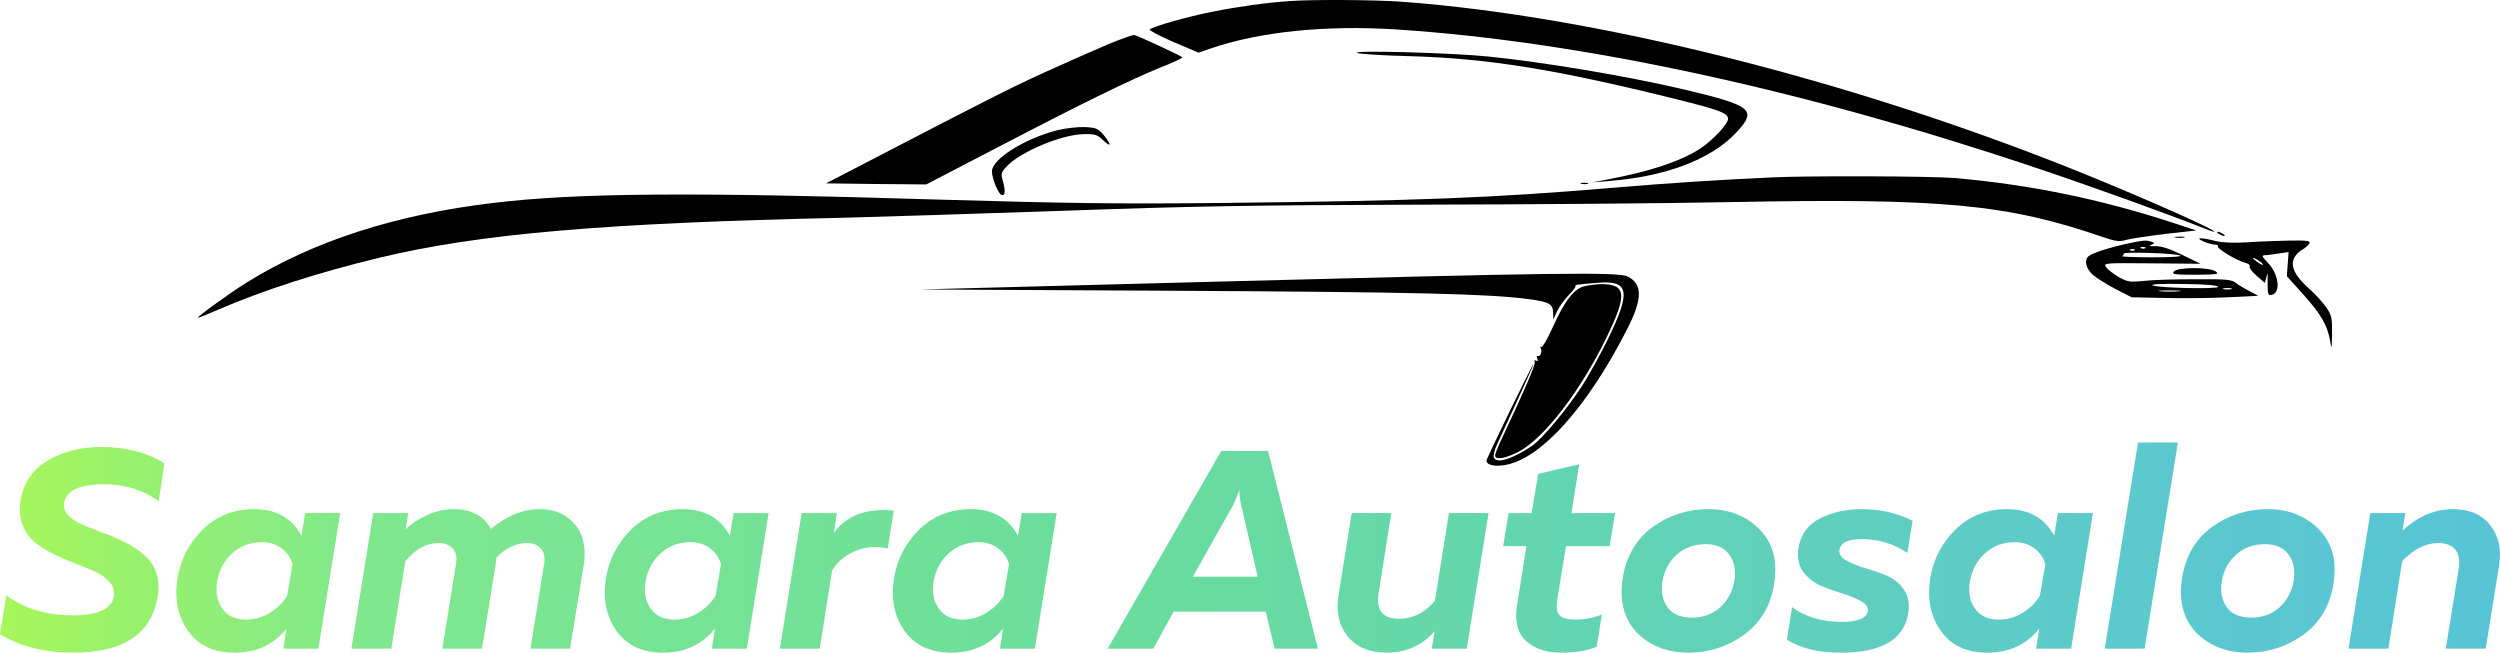 <svg width="226" height="59" viewBox="0 0 226 59" fill="none" xmlns="http://www.w3.org/2000/svg">
<path d="M142.977 25.956C142.106 26.344 141.37 27.374 140.384 29.551C139.9 30.62 139.435 31.436 139.339 31.378C139.242 31.3 139.223 31.358 139.28 31.475C139.455 31.747 139.223 32.311 139.009 32.175C138.912 32.116 138.893 32.233 138.97 32.408C139.048 32.641 139.029 32.699 138.875 32.602C138.739 32.524 138.681 32.563 138.739 32.719C138.836 32.952 137.732 35.478 135.661 39.87C135.39 40.453 135.157 41.056 135.157 41.172C135.157 41.619 136.126 41.444 137.307 40.822C139.628 39.579 142.861 35.362 145.222 30.523C147.12 26.636 147.023 25.684 144.758 25.684C144.1 25.703 143.306 25.82 142.977 25.956Z" fill="black"/>
<path d="M109.703 25.468L83.186 26.168L106.123 26.285C127.763 26.401 134.595 26.557 138.214 27.043C140.053 27.295 140.382 27.47 140.401 28.267L140.42 28.889L140.75 28.15C140.944 27.742 141.427 27.081 141.814 26.673C142.202 26.285 142.473 25.915 142.434 25.857C142.318 25.76 142.473 25.721 144.408 25.566C147.272 25.313 147.466 26.323 145.376 30.618C144.679 32.037 143.633 33.922 143.053 34.835C141.679 36.973 139.395 39.694 138.485 40.316C136.646 41.54 135.272 41.948 135.04 41.346C134.982 41.19 135.098 40.685 135.311 40.218C135.524 39.752 136.357 37.945 137.169 36.196C137.982 34.447 138.641 32.95 138.641 32.892C138.621 32.717 134.381 41.443 134.381 41.637C134.381 42.065 135.195 42.22 136.221 42.006C139.415 41.346 143.537 36.72 147.06 29.822C148.492 27.043 148.511 25.701 147.157 25.002C146.324 24.574 140.673 24.652 109.703 25.468Z" fill="black"/>
<path d="M196.513 24.544C196.302 24.797 196.533 24.836 198.469 24.836C200.443 24.817 200.636 24.797 200.307 24.544C199.766 24.136 196.843 24.136 196.513 24.544Z" fill="black"/>
<path d="M199.203 21.826C199.552 21.981 200.017 22.117 200.228 22.117C200.422 22.117 200.558 22.195 200.5 22.273C200.384 22.467 202.223 23.575 202.958 23.75C203.249 23.827 203.442 23.963 203.364 24.08C203.307 24.196 203.578 24.566 204.004 24.935L204.739 25.576L204.875 25.071C204.99 24.605 205.009 24.624 204.99 25.227C204.99 26.665 205.009 26.742 205.397 26.645C206.21 26.431 205.997 24.76 205.009 23.75C204.468 23.186 204.429 23.089 204.759 23.069C204.952 23.069 205.514 22.992 206.016 22.914L206.888 22.778L206.81 23.866L206.732 24.974L208.203 26.606C209.81 28.394 210.39 29.385 210.643 30.804C210.778 31.678 210.797 31.62 210.817 30.163C210.836 28.744 210.778 28.511 210.314 27.811C210.004 27.364 209.307 26.587 208.727 26.082C207.449 24.935 207.043 24.08 207.39 23.322C207.526 23.05 207.855 22.7 208.106 22.584C208.359 22.448 208.649 22.195 208.746 22.039C208.9 21.767 208.688 21.728 207.023 21.748C205.978 21.767 204.255 21.826 203.191 21.903C201.893 21.981 200.927 21.942 200.287 21.787C198.932 21.437 198.371 21.476 199.203 21.826ZM204.565 23.886C204.623 24.002 204.468 23.944 204.177 23.769C203.907 23.575 203.675 23.4 203.675 23.341C203.675 23.205 204.429 23.672 204.565 23.886Z" fill="black"/>
<path d="M196.67 21.473C196.903 21.512 197.251 21.512 197.445 21.473C197.619 21.415 197.425 21.376 197 21.396C196.573 21.396 196.418 21.434 196.67 21.473Z" fill="black"/>
<path d="M200.579 21.143C200.734 21.241 200.966 21.338 201.062 21.338C201.178 21.338 201.121 21.241 200.966 21.143C200.81 21.046 200.598 20.949 200.482 20.949C200.386 20.949 200.424 21.046 200.579 21.143Z" fill="black"/>
<path d="M142.957 16.617C143.131 16.656 143.402 16.656 143.537 16.617C143.653 16.558 143.518 16.52 143.189 16.52C142.879 16.52 142.763 16.558 142.957 16.617Z" fill="black"/>
<path d="M160.221 16.035C155.481 16.249 150.7 16.56 145.899 16.968C134.808 17.901 128.305 18.153 110.382 18.348C100.936 18.445 96.678 18.386 84.639 18.037C62.651 17.356 52.083 17.434 44.573 18.348C35.747 19.397 28.315 21.807 22.334 25.518C20.708 26.529 17.688 28.725 17.901 28.725C17.979 28.725 18.753 28.414 19.643 28.025C23.785 26.238 28.779 24.625 34.353 23.284C43.354 21.127 54.657 20.155 76.123 19.688C79.045 19.611 87.891 19.339 95.768 19.067C107.692 18.639 113.13 18.542 128.189 18.503C138.138 18.483 150.854 18.386 156.447 18.27C175.552 17.901 181.416 18.445 190.069 21.418C191.25 21.826 191.578 21.865 192.197 21.69C192.604 21.573 194.192 21.34 195.74 21.146L198.546 20.835L196.417 20.135C189.894 17.998 183.43 16.676 176.674 16.093C174.622 15.918 163.357 15.879 160.221 16.035Z" fill="black"/>
<path d="M122.673 4.782C122.886 4.879 124.977 5.015 127.318 5.074C134.48 5.268 140.615 6.259 151.591 8.98C155.461 9.951 156.119 10.204 156.216 10.69C156.294 11.137 154.842 12.692 153.641 13.469C151.919 14.576 149.248 15.471 145.493 16.19L143.965 16.481L145.416 16.364C150.525 15.976 154.61 14.441 156.894 12.05C158.907 9.913 158.481 9.563 152.056 8.047C147.1 6.881 139.416 5.598 134.577 5.112C131.151 4.763 122.073 4.529 122.673 4.782Z" fill="black"/>
<path d="M100.123 4.022C98.904 4.547 96.33 5.674 94.414 6.548C91.143 8.045 89.323 8.977 78.832 14.419L74.671 16.576L79.2 16.634L83.729 16.673L90.427 13.194C97.917 9.288 102.214 7.19 105.001 6.062C106.046 5.654 106.898 5.246 106.898 5.188C106.898 5.11 103.124 3.342 102.543 3.167C102.446 3.128 101.343 3.517 100.123 4.022Z" fill="black"/>
<path d="M95.556 11.778C92.614 12.536 89.672 14.382 89.672 15.49C89.672 16.17 90.291 17.647 90.601 17.647C90.891 17.647 90.891 17.2 90.639 16.287C90.466 15.684 90.504 15.568 91.046 15.004C92.285 13.702 95.982 12.167 97.936 12.128C99.001 12.108 99.195 12.167 99.717 12.672C100.473 13.391 100.492 13.099 99.775 12.206C99.272 11.623 99.118 11.545 98.073 11.486C97.414 11.467 96.349 11.584 95.556 11.778Z" fill="black"/>
<path d="M192.255 22.038C190.726 22.368 189.139 22.874 188.828 23.146C188.384 23.476 188.558 24.253 189.158 24.817C189.488 25.108 190.416 25.692 191.229 26.119L192.701 26.877L195.623 26.935C197.23 26.974 199.803 26.955 201.352 26.877L204.139 26.741L203.385 26.333C202.958 26.119 202.397 25.789 202.146 25.594C201.739 25.264 201.313 25.225 198.371 25.244C196.553 25.244 194.481 25.303 193.745 25.4C192.565 25.517 192.352 25.497 191.539 25.05C191.056 24.759 190.532 24.37 190.396 24.156C190.146 23.768 190.184 23.768 194.539 23.806L198.932 23.845L197.288 23.049C196.145 22.485 195.41 22.252 194.868 22.252C194.345 22.271 194.21 22.232 194.462 22.135C194.81 21.999 194.81 21.98 194.5 21.863C194.055 21.688 193.765 21.707 192.255 22.038ZM193.939 22.427C193.881 22.485 193.707 22.504 193.571 22.446C193.417 22.388 193.475 22.329 193.687 22.329C193.901 22.31 194.017 22.368 193.939 22.427ZM192.971 22.621C192.913 22.679 192.74 22.699 192.604 22.64C192.449 22.582 192.507 22.524 192.719 22.524C192.932 22.504 193.048 22.563 192.971 22.621ZM197.094 23.107C197.268 23.204 196.242 23.262 194.481 23.262C192.894 23.262 191.694 23.204 191.83 23.146C191.945 23.107 192.022 22.99 191.984 22.932C191.868 22.738 196.746 22.893 197.094 23.107ZM200.52 25.925C200.597 26.158 195.024 26.041 194.578 25.789C194.403 25.692 195.546 25.633 197.364 25.672C199.32 25.692 200.482 25.789 200.52 25.925ZM201.701 26.139C201.507 26.177 201.198 26.177 201.023 26.139C200.829 26.08 200.985 26.041 201.352 26.041C201.72 26.041 201.875 26.08 201.701 26.139ZM196.958 26.333C196.494 26.372 195.759 26.372 195.313 26.333C194.849 26.294 195.216 26.255 196.126 26.255C197.036 26.255 197.403 26.294 196.958 26.333Z" fill="black"/>
<path d="M116.575 0.097C114.543 0.233 111.872 0.603 109.665 1.05C107.362 1.497 104.227 2.391 103.936 2.663C103.859 2.74 104.807 3.246 106.065 3.79L108.349 4.761L109.414 4.392C113.885 2.857 119.827 2.255 126.253 2.663C142.88 3.751 162.952 8.085 183.894 15.12C188.559 16.674 196.107 19.395 198.991 20.542C199.552 20.775 200.075 20.95 200.152 20.95C200.616 20.911 193.591 17.802 187.804 15.47C167.248 7.21 144.292 1.458 126.737 0.156C124.259 -0.019 118.704 -0.058 116.575 0.097Z" fill="black"/>
<path d="M1.868 45.21C2.127 43.643 2.94 42.452 4.306 41.634C5.689 40.817 7.289 40.409 9.105 40.409C11.387 40.409 13.307 40.902 14.863 41.89L14.345 45.312C12.892 44.256 11.188 43.745 9.234 43.78C7.09 43.814 5.94 44.392 5.784 45.516C5.733 45.925 5.871 46.291 6.2 46.614C6.528 46.938 6.96 47.219 7.497 47.457C8.05 47.678 8.655 47.917 9.312 48.172C9.987 48.41 10.644 48.691 11.284 49.015C11.924 49.338 12.494 49.713 12.996 50.138C13.497 50.547 13.869 51.083 14.111 51.747C14.353 52.411 14.396 53.169 14.241 54.02C13.653 57.34 11.119 59 6.64 59C4.047 59 1.833 58.447 0 57.34L0.571 53.816C2.231 55.025 4.219 55.629 6.537 55.629C8.854 55.629 10.108 55.05 10.298 53.892C10.367 53.416 10.246 52.999 9.935 52.641C9.641 52.284 9.226 51.977 8.69 51.722C8.154 51.466 7.557 51.219 6.9 50.981C6.243 50.726 5.586 50.445 4.928 50.138C4.289 49.815 3.709 49.457 3.191 49.066C2.689 48.657 2.309 48.13 2.049 47.483C1.79 46.819 1.729 46.061 1.868 45.21Z" fill="url(#paint0_linear_7045_35978)"/>
<path d="M25.902 56.829C24.744 58.276 23.178 59 21.207 59C19.322 59 17.913 58.336 16.979 57.008C16.062 55.68 15.751 54.105 16.045 52.284C16.322 50.564 17.083 49.091 18.328 47.866C19.59 46.64 21.138 46.027 22.971 46.027C24.96 46.027 26.386 46.827 27.251 48.427L27.588 46.384H30.753L28.781 58.642H25.617L25.902 56.829ZM19.625 52.59C19.469 53.544 19.625 54.352 20.092 55.016C20.559 55.68 21.268 56.012 22.219 56.012C23.014 56.012 23.741 55.808 24.398 55.399C25.055 54.991 25.574 54.48 25.954 53.867L26.447 51.007C26.291 50.428 25.963 49.951 25.461 49.577C24.977 49.202 24.38 49.015 23.671 49.015C22.616 49.015 21.717 49.355 20.974 50.036C20.247 50.7 19.798 51.551 19.625 52.59Z" fill="url(#paint1_linear_7045_35978)"/>
<path d="M44.374 47.815C45.809 46.623 47.271 46.027 48.758 46.027C49.83 46.027 50.703 46.299 51.378 46.844C52.052 47.372 52.484 48.002 52.675 48.734C52.865 49.449 52.9 50.198 52.778 50.981L51.533 58.642H47.954L49.199 50.93C49.285 50.351 49.181 49.9 48.888 49.577C48.593 49.253 48.17 49.091 47.617 49.091C46.648 49.091 45.732 49.534 44.867 50.419C44.867 50.556 44.85 50.743 44.815 50.981L43.57 58.642H39.99L41.235 50.93C41.322 50.351 41.218 49.9 40.924 49.577C40.63 49.253 40.206 49.091 39.653 49.091C38.564 49.091 37.561 49.636 36.644 50.726L35.373 58.642H31.767L33.739 46.384H36.904L36.67 47.866C37.154 47.372 37.785 46.946 38.564 46.589C39.342 46.214 40.146 46.027 40.976 46.027C42.602 46.027 43.734 46.623 44.374 47.815Z" fill="url(#paint2_linear_7045_35978)"/>
<path d="M64.634 56.829C63.475 58.276 61.91 59 59.939 59C58.054 59 56.645 58.336 55.711 57.008C54.794 55.68 54.483 54.105 54.777 52.284C55.054 50.564 55.815 49.091 57.06 47.866C58.322 46.64 59.87 46.027 61.703 46.027C63.691 46.027 65.118 46.827 65.983 48.427L66.32 46.384H69.485L67.513 58.642H64.349L64.634 56.829ZM58.357 52.59C58.201 53.544 58.357 54.352 58.824 55.016C59.29 55.68 59.999 56.012 60.951 56.012C61.746 56.012 62.472 55.808 63.13 55.399C63.787 54.991 64.305 54.48 64.686 53.867L65.179 51.007C65.023 50.428 64.695 49.951 64.193 49.577C63.709 49.202 63.112 49.015 62.403 49.015C61.348 49.015 60.449 49.355 59.706 50.036C58.979 50.7 58.529 51.551 58.357 52.59Z" fill="url(#paint3_linear_7045_35978)"/>
<path d="M75.376 48.172C76.535 46.589 78.342 45.916 80.797 46.155L80.252 49.577C79.198 49.355 78.221 49.432 77.321 49.806C76.422 50.181 75.722 50.768 75.22 51.569L74.105 58.642H70.499L72.471 46.384H75.661L75.376 48.172Z" fill="url(#paint4_linear_7045_35978)"/>
<path d="M90.675 56.829C89.516 58.276 87.951 59 85.98 59C84.095 59 82.685 58.336 81.752 57.008C80.835 55.68 80.524 54.105 80.818 52.284C81.094 50.564 81.855 49.091 83.1 47.866C84.363 46.64 85.91 46.027 87.744 46.027C89.732 46.027 91.159 46.827 92.024 48.427L92.361 46.384H95.525L93.554 58.642H90.389L90.675 56.829ZM84.397 52.59C84.242 53.544 84.397 54.352 84.864 55.016C85.331 55.68 86.04 56.012 86.991 56.012C87.787 56.012 88.513 55.808 89.17 55.399C89.827 54.991 90.346 54.48 90.727 53.867L91.219 51.007C91.064 50.428 90.735 49.951 90.234 49.577C89.749 49.202 89.153 49.015 88.444 49.015C87.389 49.015 86.49 49.355 85.746 50.036C85.02 50.7 84.57 51.551 84.397 52.59Z" fill="url(#paint5_linear_7045_35978)"/>
<path d="M119.143 58.642H115.226L114.422 55.297H106.095L104.253 58.642H100.129L110.401 40.766H114.629L119.143 58.642ZM111.387 45.823L107.833 52.13H113.695L112.243 45.823C112.122 45.363 112.053 44.852 112.035 44.29C111.793 44.971 111.577 45.482 111.387 45.823Z" fill="url(#paint6_linear_7045_35978)"/>
<path d="M130.987 46.384H134.566L132.595 58.642H129.43L129.69 57.059C128.549 58.353 127.113 59 125.384 59C123.81 59 122.626 58.506 121.83 57.519C121.035 56.531 120.758 55.306 121 53.841L122.193 46.384H125.773L124.632 53.612C124.372 55.161 124.986 55.935 126.473 55.935C127.736 55.935 128.817 55.391 129.716 54.301L130.987 46.384Z" fill="url(#paint7_linear_7045_35978)"/>
<path d="M139.051 42.835L142.76 41.966L142.06 46.384H146.003L145.51 49.372H141.567L140.763 54.276C140.659 54.906 140.737 55.357 140.997 55.629C141.256 55.884 141.723 56.012 142.397 56.012C143.262 56.012 144.066 55.859 144.81 55.552L144.343 58.464C143.513 58.821 142.432 59 141.1 59C139.786 59 138.74 58.651 137.962 57.953C137.184 57.238 136.907 56.174 137.132 54.761L137.988 49.372H135.887L136.379 46.384H138.455L139.051 42.835Z" fill="url(#paint8_linear_7045_35978)"/>
<path d="M160.374 52.82C160.063 54.778 159.155 56.301 157.651 57.391C156.146 58.464 154.486 59 152.67 59C150.734 59 149.169 58.396 147.975 57.187C146.799 55.961 146.376 54.301 146.704 52.207C147.033 50.232 147.932 48.708 149.402 47.636C150.889 46.563 152.575 46.027 154.46 46.027C156.328 46.027 157.867 46.64 159.077 47.866C160.288 49.091 160.72 50.743 160.374 52.82ZM150.284 52.565C150.146 53.501 150.301 54.284 150.751 54.914C151.218 55.527 151.953 55.833 152.956 55.833C153.959 55.833 154.806 55.527 155.498 54.914C156.189 54.284 156.622 53.467 156.795 52.462C156.933 51.526 156.777 50.751 156.328 50.138C155.878 49.508 155.161 49.194 154.175 49.194C153.155 49.194 152.29 49.508 151.581 50.138C150.889 50.751 150.457 51.56 150.284 52.565Z" fill="url(#paint9_linear_7045_35978)"/>
<path d="M162.573 49.577C162.781 48.317 163.429 47.414 164.519 46.87C165.608 46.308 166.862 46.027 168.28 46.027C169.975 46.027 171.514 46.376 172.897 47.074L172.43 49.985C171.185 49.151 169.81 48.734 168.306 48.734C167.044 48.734 166.369 49.066 166.283 49.73C166.231 50.087 166.43 50.394 166.879 50.649C167.329 50.905 167.882 51.134 168.539 51.339C169.214 51.526 169.88 51.756 170.537 52.028C171.194 52.301 171.721 52.726 172.119 53.305C172.517 53.884 172.646 54.59 172.508 55.425C172.128 57.808 170.104 59 166.438 59C164.38 59 162.746 58.608 161.536 57.825L162.003 54.888C163.213 55.774 164.718 56.216 166.516 56.216C167.951 56.216 168.73 55.893 168.851 55.246C168.903 54.906 168.704 54.608 168.254 54.352C167.804 54.097 167.242 53.867 166.568 53.663C165.911 53.458 165.254 53.22 164.597 52.948C163.939 52.658 163.403 52.233 162.988 51.671C162.591 51.092 162.452 50.394 162.573 49.577Z" fill="url(#paint10_linear_7045_35978)"/>
<path d="M184.351 56.829C183.192 58.276 181.627 59 179.655 59C177.771 59 176.361 58.336 175.427 57.008C174.511 55.68 174.2 54.105 174.494 52.284C174.77 50.564 175.531 49.091 176.776 47.866C178.039 46.64 179.586 46.027 181.419 46.027C183.408 46.027 184.835 46.827 185.699 48.427L186.037 46.384H189.201L187.23 58.642H184.065L184.351 56.829ZM178.073 52.59C177.918 53.544 178.073 54.352 178.54 55.016C179.007 55.68 179.716 56.012 180.667 56.012C181.463 56.012 182.189 55.808 182.846 55.399C183.503 54.991 184.022 54.48 184.402 53.867L184.895 51.007C184.74 50.428 184.411 49.951 183.91 49.577C183.425 49.202 182.829 49.015 182.12 49.015C181.065 49.015 180.166 49.355 179.422 50.036C178.696 50.7 178.246 51.551 178.073 52.59Z" fill="url(#paint11_linear_7045_35978)"/>
<path d="M193.277 40H196.882L193.873 58.642H190.268L193.277 40Z" fill="url(#paint12_linear_7045_35978)"/>
<path d="M210.936 52.82C210.625 54.778 209.717 56.301 208.212 57.391C206.708 58.464 205.048 59 203.232 59C201.295 59 199.73 58.396 198.537 57.187C197.361 55.961 196.937 54.301 197.266 52.207C197.594 50.232 198.494 48.708 199.964 47.636C201.451 46.563 203.137 46.027 205.022 46.027C206.889 46.027 208.429 46.64 209.639 47.866C210.85 49.091 211.282 50.743 210.936 52.82ZM200.846 52.565C200.707 53.501 200.863 54.284 201.312 54.914C201.779 55.527 202.514 55.833 203.517 55.833C204.52 55.833 205.368 55.527 206.059 54.914C206.751 54.284 207.183 53.467 207.356 52.462C207.495 51.526 207.339 50.751 206.889 50.138C206.44 49.508 205.722 49.194 204.736 49.194C203.716 49.194 202.852 49.508 202.143 50.138C201.451 50.751 201.018 51.56 200.846 52.565Z" fill="url(#paint13_linear_7045_35978)"/>
<path d="M217.182 47.968C218.582 46.674 220.104 46.027 221.747 46.027C223.251 46.027 224.375 46.512 225.119 47.483C225.88 48.453 226.148 49.662 225.923 51.109L224.704 58.642H221.098L222.266 51.415C222.387 50.615 222.274 50.028 221.928 49.653C221.6 49.279 221.098 49.091 220.424 49.091C219.283 49.091 218.193 49.636 217.156 50.726L215.91 58.642H212.305L214.276 46.384H217.441L217.182 47.968Z" fill="url(#paint14_linear_7045_35978)"/>
<defs>
<linearGradient id="paint0_linear_7045_35978" x1="238.708" y1="49.274" x2="-6.076" y2="49.274" gradientUnits="userSpaceOnUse">
<stop stop-color="#55C2DA"/>
<stop offset="0.193" stop-color="#5CC9CC"/>
<stop offset="0.531" stop-color="#68DC9F"/>
<stop offset="0.839" stop-color="#7FE78E"/>
<stop offset="1" stop-color="#AEFA50"/>
</linearGradient>
<linearGradient id="paint1_linear_7045_35978" x1="238.708" y1="49.274" x2="-6.076" y2="49.274" gradientUnits="userSpaceOnUse">
<stop stop-color="#55C2DA"/>
<stop offset="0.193" stop-color="#5CC9CC"/>
<stop offset="0.531" stop-color="#68DC9F"/>
<stop offset="0.839" stop-color="#7FE78E"/>
<stop offset="1" stop-color="#AEFA50"/>
</linearGradient>
<linearGradient id="paint2_linear_7045_35978" x1="238.708" y1="49.274" x2="-6.076" y2="49.274" gradientUnits="userSpaceOnUse">
<stop stop-color="#55C2DA"/>
<stop offset="0.193" stop-color="#5CC9CC"/>
<stop offset="0.531" stop-color="#68DC9F"/>
<stop offset="0.839" stop-color="#7FE78E"/>
<stop offset="1" stop-color="#AEFA50"/>
</linearGradient>
<linearGradient id="paint3_linear_7045_35978" x1="238.708" y1="49.274" x2="-6.076" y2="49.274" gradientUnits="userSpaceOnUse">
<stop stop-color="#55C2DA"/>
<stop offset="0.193" stop-color="#5CC9CC"/>
<stop offset="0.531" stop-color="#68DC9F"/>
<stop offset="0.839" stop-color="#7FE78E"/>
<stop offset="1" stop-color="#AEFA50"/>
</linearGradient>
<linearGradient id="paint4_linear_7045_35978" x1="238.708" y1="49.274" x2="-6.076" y2="49.274" gradientUnits="userSpaceOnUse">
<stop stop-color="#55C2DA"/>
<stop offset="0.193" stop-color="#5CC9CC"/>
<stop offset="0.531" stop-color="#68DC9F"/>
<stop offset="0.839" stop-color="#7FE78E"/>
<stop offset="1" stop-color="#AEFA50"/>
</linearGradient>
<linearGradient id="paint5_linear_7045_35978" x1="238.708" y1="49.274" x2="-6.076" y2="49.274" gradientUnits="userSpaceOnUse">
<stop stop-color="#55C2DA"/>
<stop offset="0.193" stop-color="#5CC9CC"/>
<stop offset="0.531" stop-color="#68DC9F"/>
<stop offset="0.839" stop-color="#7FE78E"/>
<stop offset="1" stop-color="#AEFA50"/>
</linearGradient>
<linearGradient id="paint6_linear_7045_35978" x1="238.708" y1="49.274" x2="-6.076" y2="49.274" gradientUnits="userSpaceOnUse">
<stop stop-color="#55C2DA"/>
<stop offset="0.193" stop-color="#5CC9CC"/>
<stop offset="0.531" stop-color="#68DC9F"/>
<stop offset="0.839" stop-color="#7FE78E"/>
<stop offset="1" stop-color="#AEFA50"/>
</linearGradient>
<linearGradient id="paint7_linear_7045_35978" x1="238.708" y1="49.274" x2="-6.076" y2="49.274" gradientUnits="userSpaceOnUse">
<stop stop-color="#55C2DA"/>
<stop offset="0.193" stop-color="#5CC9CC"/>
<stop offset="0.531" stop-color="#68DC9F"/>
<stop offset="0.839" stop-color="#7FE78E"/>
<stop offset="1" stop-color="#AEFA50"/>
</linearGradient>
<linearGradient id="paint8_linear_7045_35978" x1="238.708" y1="49.274" x2="-6.076" y2="49.274" gradientUnits="userSpaceOnUse">
<stop stop-color="#55C2DA"/>
<stop offset="0.193" stop-color="#5CC9CC"/>
<stop offset="0.531" stop-color="#68DC9F"/>
<stop offset="0.839" stop-color="#7FE78E"/>
<stop offset="1" stop-color="#AEFA50"/>
</linearGradient>
<linearGradient id="paint9_linear_7045_35978" x1="238.708" y1="49.274" x2="-6.076" y2="49.274" gradientUnits="userSpaceOnUse">
<stop stop-color="#55C2DA"/>
<stop offset="0.193" stop-color="#5CC9CC"/>
<stop offset="0.531" stop-color="#68DC9F"/>
<stop offset="0.839" stop-color="#7FE78E"/>
<stop offset="1" stop-color="#AEFA50"/>
</linearGradient>
<linearGradient id="paint10_linear_7045_35978" x1="238.708" y1="49.274" x2="-6.076" y2="49.274" gradientUnits="userSpaceOnUse">
<stop stop-color="#55C2DA"/>
<stop offset="0.193" stop-color="#5CC9CC"/>
<stop offset="0.531" stop-color="#68DC9F"/>
<stop offset="0.839" stop-color="#7FE78E"/>
<stop offset="1" stop-color="#AEFA50"/>
</linearGradient>
<linearGradient id="paint11_linear_7045_35978" x1="238.708" y1="49.274" x2="-6.076" y2="49.274" gradientUnits="userSpaceOnUse">
<stop stop-color="#55C2DA"/>
<stop offset="0.193" stop-color="#5CC9CC"/>
<stop offset="0.531" stop-color="#68DC9F"/>
<stop offset="0.839" stop-color="#7FE78E"/>
<stop offset="1" stop-color="#AEFA50"/>
</linearGradient>
<linearGradient id="paint12_linear_7045_35978" x1="238.708" y1="49.274" x2="-6.076" y2="49.274" gradientUnits="userSpaceOnUse">
<stop stop-color="#55C2DA"/>
<stop offset="0.193" stop-color="#5CC9CC"/>
<stop offset="0.531" stop-color="#68DC9F"/>
<stop offset="0.839" stop-color="#7FE78E"/>
<stop offset="1" stop-color="#AEFA50"/>
</linearGradient>
<linearGradient id="paint13_linear_7045_35978" x1="238.708" y1="49.274" x2="-6.076" y2="49.274" gradientUnits="userSpaceOnUse">
<stop stop-color="#55C2DA"/>
<stop offset="0.193" stop-color="#5CC9CC"/>
<stop offset="0.531" stop-color="#68DC9F"/>
<stop offset="0.839" stop-color="#7FE78E"/>
<stop offset="1" stop-color="#AEFA50"/>
</linearGradient>
<linearGradient id="paint14_linear_7045_35978" x1="238.708" y1="49.274" x2="-6.076" y2="49.274" gradientUnits="userSpaceOnUse">
<stop stop-color="#55C2DA"/>
<stop offset="0.193" stop-color="#5CC9CC"/>
<stop offset="0.531" stop-color="#68DC9F"/>
<stop offset="0.839" stop-color="#7FE78E"/>
<stop offset="1" stop-color="#AEFA50"/>
</linearGradient>
</defs>
</svg>
